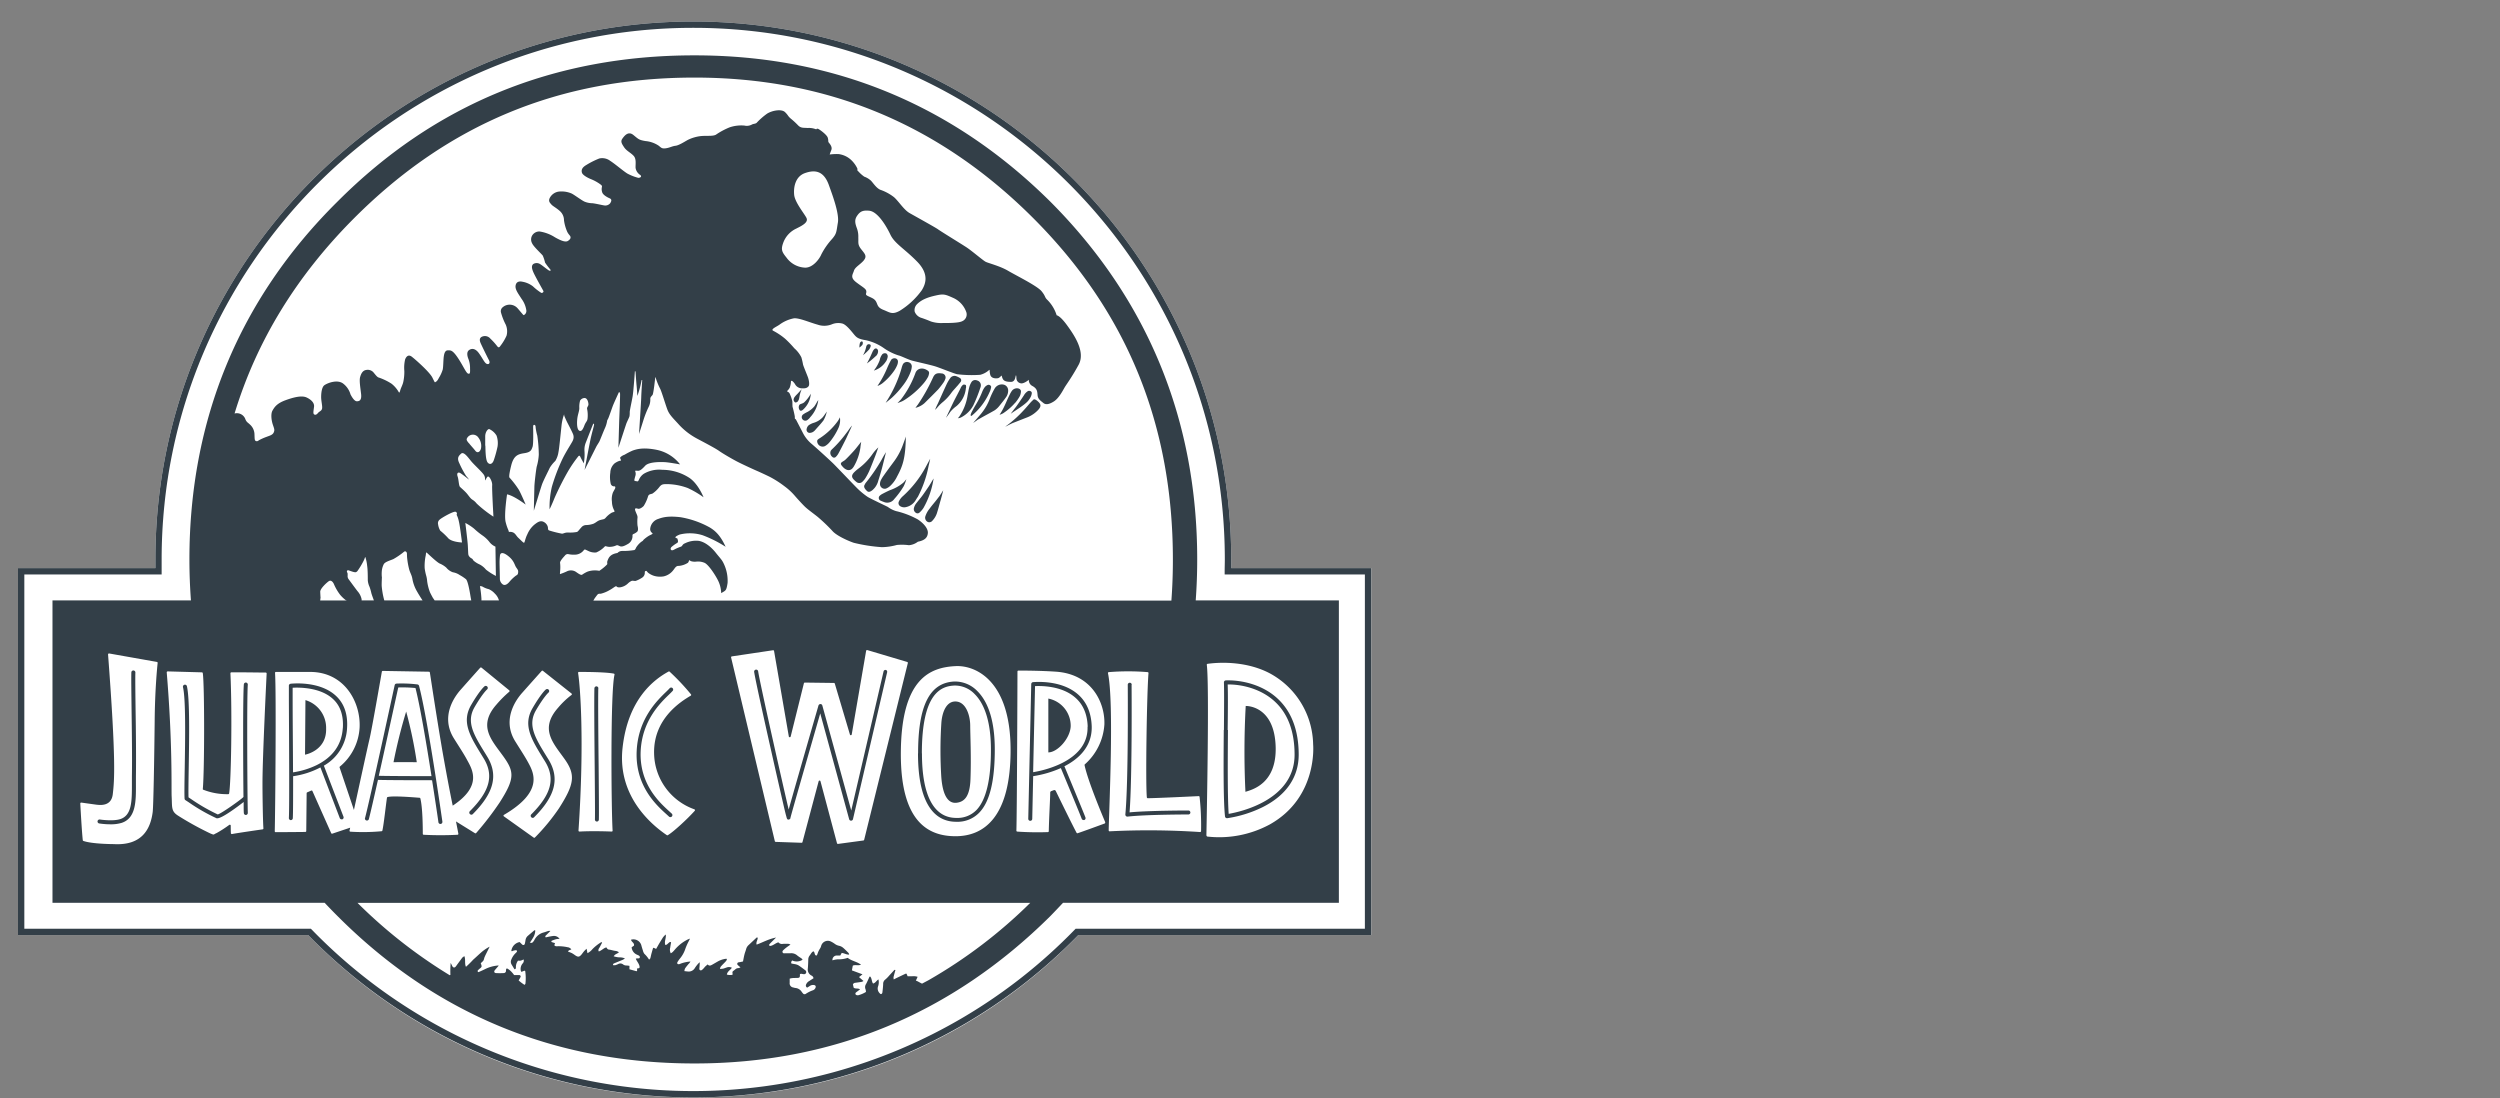 <svg xmlns="http://www.w3.org/2000/svg" xmlns:xlink="http://www.w3.org/1999/xlink" viewBox="0 0 150 65.91"><rect x="0" y="0" width="150" height="65.91" fill="#808080" stroke="none"/><defs><style>.cls-1{fill:#fff;}.cls-2{fill:#333f48;}</style><symbol id="Pkg2019_01b" data-name="Pkg2019 01b" viewBox="0 0 427.33 339.76"><path class="cls-1" d="M213.24,339.76A168.55,168.55,0,0,1,91.65,288.5H0V172.63H43.39c0-.92,0-1.83,0-2.75C43.36,76.21,119.57,0,213.24,0S383.12,76.21,383.12,169.88c0,.92,0,1.83,0,2.75h44.24V288.5h-92.5A168.55,168.55,0,0,1,213.24,339.76Z"/><path class="cls-2" d="M283.35,151.36a4.69,4.69,0,0,1-3,2,2.31,2.31,0,0,1-1.61-.22,1.15,1.15,0,0,1-.6-1.5,4.88,4.88,0,0,1,.63-1.05,6.38,6.38,0,0,1,.77-.79,34.37,34.37,0,0,0,7-8.9c.24-.43,1.24-2.33,1.52-2.81-.36,1.79-.49,2.17-.5,2.24a35.71,35.71,0,0,1-3.38,9.75C283.87,150.5,283.62,150.94,283.35,151.36ZM268.79,142c.7-1.66,1.36-3.34,2-5,.24-.61.67-1.89.9-2.5a11.93,11.93,0,0,0-1.78,2,19.79,19.79,0,0,1-4.42,4.62,12.58,12.58,0,0,0-1.3,1.1c-1.17,1.14-1,1.83.19,2.87a3.92,3.92,0,0,0,.33.27,1.41,1.41,0,0,0,2.05-.13,5.24,5.24,0,0,0,.89-1.1A19.87,19.87,0,0,0,268.79,142Zm5.33-6a26.07,26.07,0,0,0-1.43,2.44,55.42,55.42,0,0,1-5,7.28c-.14.18-.22.4-.34.59-.39.66.08,1.34.81,2,.47.4,1,.2,1.64-.3a6.85,6.85,0,0,0,.82-.85,6,6,0,0,0,1.06-2.19c.39-1.21.75-2.43,1.09-3.65S273.8,137.2,274.12,136Zm6.43,8.51a10.85,10.85,0,0,1-1,1.15,13.32,13.32,0,0,1-4.16,2.33c-.71.3-1.69.8-2.38,1.16a3.43,3.43,0,0,0-1,.74.93.93,0,0,0,.26,1.36,10.48,10.48,0,0,0,1.14.47,2.71,2.71,0,0,0,3.3-.92,25.16,25.16,0,0,0,3-4.08A13.68,13.68,0,0,0,280.55,144.48Zm-16.67-3.88a16.55,16.55,0,0,0,2.16-6.22c0-.21.11-.89.23-1.67-.81,1-1.6,2.06-2.24,2.77s-2,2.17-2.77,2.89-2.06.83-1,2a4,4,0,0,0,.6.63C262,142,263.13,141.87,263.88,140.6ZM259.55,125a8.49,8.49,0,0,1-.66,1.18,21.31,21.31,0,0,1-5.66,5.39,3,3,0,0,0-.74.55.85.85,0,0,0-.1.64,1.73,1.73,0,0,0,2.45,1.32,5.38,5.38,0,0,0,1.33-1.09,20.32,20.32,0,0,0,2.93-4.66A6,6,0,0,0,259.55,125Zm28.21,21.59c-.76,1.11-1.29,1.93-2.07,3-.57.79-1.35,1.68-1.94,2.46a3.79,3.79,0,0,0-.86,1.79,1.4,1.4,0,0,0,.66,1.32.89.89,0,0,0,1.16-.11,7,7,0,0,0,1.25-1.47,27.14,27.14,0,0,0,3.18-9.27C288.91,144.65,288,146.24,287.76,146.57Zm2.76,3.89c-1.08,1.45-1.59,1.92-2.66,3.37a7.45,7.45,0,0,0-1.37,2.56,1.5,1.5,0,0,0,.77,1.61,1.22,1.22,0,0,0,1.49-.37,6.35,6.35,0,0,0,1.42-2.34c.48-1.49.73-2.6,1.18-4.11.16-.57.7-2.56.83-3.14-.05,0-1.21,1.93-1.26,1.9Zm-27.11-22.91A10.5,10.5,0,0,0,262.3,129c-.22.34-1.51,2-1.51,2a36.62,36.62,0,0,1-3.71,4.07,2.71,2.71,0,0,0-.36.4,1.56,1.56,0,0,0,.41,2,.76.76,0,0,0,1.1.05,4.33,4.33,0,0,0,.83-1.07c.81-1.47,1.7-3.23,2.45-4.73C261.82,131,263.14,128.2,263.41,127.55Zm-8-4.38c-.34.51-1.08,1.57-1.29,1.79a6.46,6.46,0,0,1-3.06,1.82,5.85,5.85,0,0,0-1.36.7,2,2,0,0,0-.65,1.17,1,1,0,0,0,.82,1.24,2.31,2.31,0,0,0,1.06-.23,2.76,2.76,0,0,0,.85-.71c.87-1,1.76-1.92,2.58-3A9.92,9.92,0,0,0,255.42,123.17Zm-5.26,1.8a9.83,9.83,0,0,0,2.57-5.39c-.14,0-.79,1.32-1.19,1.87a7.49,7.49,0,0,1-2.58,2,7.72,7.72,0,0,0-1.06.65,1.07,1.07,0,0,0-.12,1.54,1.11,1.11,0,0,0,1.51.19A4.13,4.13,0,0,0,250.16,125Zm.2-7.43a11.11,11.11,0,0,1-2.08,2.71c-.54.46-1.22.45-1.49.77a1.46,1.46,0,0,0,0,1.57.48.48,0,0,0,.67.26,1.32,1.32,0,0,0,.53-.36A7.44,7.44,0,0,0,250.36,117.54Zm-4.24.07a7.6,7.6,0,0,0-.9,1,1.76,1.76,0,0,0-.29.8c0,.28.31.87.61.88a1.08,1.08,0,0,0,.68-.29c.77-.94.31-1.69,1.27-3.86C247.17,116.42,246.37,117.37,246.12,117.61Zm30.18,21.77c-.93,1.26-2,2.69-2.91,4a10.29,10.29,0,0,0-.87,1.41,2.77,2.77,0,0,0-.3,1.09,1.49,1.49,0,0,0,1.92,1.59,4.33,4.33,0,0,0,1.27-.8,9.86,9.86,0,0,0,2.2-3c1.82-3.37,2.67-5.84,2.77-12.64-.29,1-.94,2.63-1,2.84A21,21,0,0,1,276.3,139.38Zm36.37-23.16a1.83,1.83,0,0,0-1.5-1.59,2.62,2.62,0,0,0-2.75,1.28,23,23,0,0,0-1.45,3,16.85,16.85,0,0,1-2.88,5c-.16.19-1.74,2.05-2.42,2.79.05.08,1.69-1.22,1.74-1.14,1.7-1,3.3-1.8,5-2.79a6.32,6.32,0,0,0,1.51-1.41c.79-1,1.51-1.86,2.22-2.91A3.62,3.62,0,0,0,312.67,116.22Zm-34.92,4.27c.26-.1,1.35-.51,1.51-.6a7.14,7.14,0,0,0,.71-.4,26.87,26.87,0,0,0,6.13-5.37,13.05,13.05,0,0,0,1.29-1.91,3.92,3.92,0,0,0,.33-1.17.86.86,0,0,0-.48-.85c-1.28-.92-3-.87-3.72.53-.07.12-.23.61-.29.74a30.67,30.67,0,0,1-4.4,7.88C278.78,119.41,278.15,120.06,277.75,120.49ZM283.4,122a6.55,6.55,0,0,0,2.86-1.48c1.68-1.67,2.65-2.61,4.3-4.31a26.46,26.46,0,0,0,1.72-2.23,4.22,4.22,0,0,0,.51-1,1.27,1.27,0,0,0-1.1-1.84c-1.33-.18-2.14-.06-2.73,1.28l-.12.25a57,57,0,0,1-4.72,8.38C284.07,121.08,283.74,121.55,283.4,122Zm20.52-6.36a2.39,2.39,0,0,0,.14-.84,1.57,1.57,0,0,0-1.2-1.45,1.41,1.41,0,0,0-1.72.45,6.32,6.32,0,0,0-.71,1.57c-.26.93-.37,1.77-.56,2.71a16.34,16.34,0,0,1-2.61,6.66,3.87,3.87,0,0,1-.48.54,2.61,2.61,0,0,0,1-.24,9.13,9.13,0,0,0,3.88-3.78A48.89,48.89,0,0,0,303.92,115.59ZM274,120.42c.31-.23,1.75-1.41,2-1.65a26.83,26.83,0,0,0,3.32-3.66,16.24,16.24,0,0,0,2.62-4.63,5.81,5.81,0,0,0,.31-1.49,1.37,1.37,0,0,0-1.05-1.4,1.49,1.49,0,0,0-1.73.61,6.15,6.15,0,0,0-.45,1.29,39.48,39.48,0,0,1-3.79,8.9C275.09,118.61,274.72,119.26,274,120.42Zm22.57-5.27c.26-.31.85-1,1.08-1.31a.84.84,0,0,0-.25-1.29,5.64,5.64,0,0,0-.92-.46,1.64,1.64,0,0,0-2.15.62,12.23,12.23,0,0,0-1,1.67c-1,2.14-2.45,5.39-2.85,6.28a18.76,18.76,0,0,0-.89,2,13.81,13.81,0,0,0,1.17-1.28,14.63,14.63,0,0,1,1.44-1.33,15.31,15.31,0,0,0,2.52-2.75C295.38,116.41,295.84,116,296.55,115.15ZM322,119.91a3.19,3.19,0,0,0-.6-.44c-.26-.14-.57-.25-.8,0s-.59.56-.8.8c-.73.81-1.5,1.75-2.25,2.54a36.51,36.51,0,0,1-5.77,5.12c.2,0,1.6-.84,2.58-1.22s2.93-1.16,4.37-1.71a9.45,9.45,0,0,0,3.48-2.4C323.17,121.51,323.09,120.84,322,119.91Zm-7.13.55a13.22,13.22,0,0,0,1.51-2.18,4.17,4.17,0,0,0,.35-1.45c0-.65-.6-1-1.26-1a2,2,0,0,0-1.62.82,7.92,7.92,0,0,0-.67,1.16c-1,2-1,2.27-2,4.3a19.73,19.73,0,0,1-1.22,2.08,4.24,4.24,0,0,0,1.33-.6A18.7,18.7,0,0,0,314.84,120.46Zm-7.94-3.63a9.14,9.14,0,0,0,.38-1.36c.06-.49-.64-.91-1.09-.69a2.51,2.51,0,0,0-.9.66,6.4,6.4,0,0,0-.8,1.42,25.55,25.55,0,0,1-2,4.06c-.42.7-.79,1.33-1.16,2.06a5.27,5.27,0,0,0-.53,1.23c0,.47.26.34.36.27A20.09,20.09,0,0,0,306.9,116.83Zm-35.49-1.75a5.77,5.77,0,0,0,1.57-.86,18.82,18.82,0,0,0,3.71-4,9.61,9.61,0,0,0,.93-1.73,2.91,2.91,0,0,0,.23-1.17,1,1,0,0,0-.7-.91,1.34,1.34,0,0,0-1.42.4,25.61,25.61,0,0,0-1.29,2.63A31.11,31.11,0,0,1,271.41,115.08Zm27.92.71a2.27,2.27,0,0,0,0-.86c-.06-.26-.65-.33-.9-.22a2.49,2.49,0,0,0-.8,1.08c-.55,1.14-1.38,2.66-1.95,3.79-.7,1.38-2,4.2-2.67,5.57a19,19,0,0,0,1.31-1.8,10.38,10.38,0,0,1,2-1.89A8.36,8.36,0,0,0,299.33,115.79Zm14.17,8.06c1.71-1.2,4.31-2.75,5.41-4a7.17,7.17,0,0,0,.89-1.35,3.4,3.4,0,0,0,.32-1.17c0-.55-.7-.84-1.2-.63a3.74,3.74,0,0,0-1.32,1.4c-.4.6-2,3-2.62,3.78S313.91,123.29,313.5,123.85Zm-39.4-16.53a4.57,4.57,0,0,0,.5-1.35,1.15,1.15,0,0,0-.41-1.12,1.21,1.21,0,0,0-1.25.2,4.13,4.13,0,0,0-.85,1.9,11.94,11.94,0,0,1-1.86,3.29A6.93,6.93,0,0,0,274.1,107.32Zm-3.24-1.64a2.1,2.1,0,0,0,.71-1.69,1,1,0,0,0-.35-.63.65.65,0,0,0-.86.14,2.55,2.55,0,0,0-.46.63c-.49,1.09-1,2.34-1.86,3.86A26.14,26.14,0,0,0,270.86,105.68Zm-2.14-2.05c.34-.51.87-1.48.23-1.67s-1,.21-1.14.82a8.68,8.68,0,0,1-1,2.61A15.27,15.27,0,0,0,268.72,103.63Zm-2.22-1.36c.31-.34.33-1,.12-1.18s-.51,0-.74.34a4.18,4.18,0,0,0-.19,1.54A5.65,5.65,0,0,0,266.5,102.27Zm29.78,144.45c2.56-.26,4.27-2,4.47-7.39.27-7.08-.08-14.38-.08-17,0-3-1.27-7.6-4.71-7.6-2.64,0-4.07,2.95-4.39,6.58a135.21,135.21,0,0,0-.05,17C292,245.15,294.13,246.93,296.28,246.72ZM90.77,214.3l-.13,17.23s6.85-1.2,6.66-8.23A9.13,9.13,0,0,0,90.77,214.3Zm306.39,14.85c-.34-13.35-9.46-13-9.46-13a264.47,264.47,0,0,0-.09,27.11C389.73,242.58,397.45,240.72,397.16,229.15Zm-71.79-15.34v17c2.86,0,6.88-4.37,7.06-8.22A8.77,8.77,0,0,0,325.37,213.81Zm46.54-31h45.21v95.5H330c-1.32,1.42-2.66,2.82-4,4.2-31.05,30.78-68.74,46.53-112.36,46.53-44.32,0-82-15.75-112.72-46.53-1.39-1.38-2.74-2.78-4.08-4.2H10.89v-95.5H54.61c-.31-4.26-.48-8.57-.48-12.94,0-44.08,15.7-82.21,46.76-113,30.71-30.79,68.4-46.18,112.72-46.18,43.62,0,81.31,15.39,112.36,46.17,30.71,30.79,46.41,68.92,46.41,113Q372.38,176.44,371.91,182.82ZM44.1,202.56a.3.3,0,0,0-.24-.32l-15.07-2.67a.31.31,0,0,0-.35.32c2.57,33.78,2,39.77,1.49,44.12-.44,3.78-3.74,3.49-5.26,3.3L20,246.66a.29.29,0,0,0-.33.3c.09,1.7.5,9.08.79,11.57a.27.27,0,0,0,.18.24c2.84,1,9.6,1,9.6,1,9.2.53,11.63-5.11,12.29-10.08.24-1.83.49-16.07.63-28.63C43.23,211.32,43.94,204,44.1,202.56Zm33.11,37c.06-8,1.16-30.57,1.31-33.65a.29.29,0,0,0-.29-.31c-1.53,0-7.74-.11-10.87-.07a.29.29,0,0,0-.28.3c.6,13,.2,34.6-.41,37.94a.28.28,0,0,1-.26.23,20.36,20.36,0,0,1-7.89-1.4c-.08,0-.17-.12-.16-.21.55-5.77.55-33,0-36.58a.3.3,0,0,0-.29-.28l-10.8-.3a.3.3,0,0,0-.3.33c1.87,22.54,1.43,36.6,1.55,39.13.18,3.48-.19,4.68,2,6.08a97.84,97.84,0,0,0,10.2,5.63c1.4.57.83.38,2-.12a37.43,37.43,0,0,0,4-2.58.29.29,0,0,1,.46.23c0,.59,0,1.54.05,2.38a.3.3,0,0,0,.35.28c1.72-.33,8.29-1.28,9.67-1.48a.29.29,0,0,0,.25-.29C77.32,252.45,77.18,243.16,77.21,239.52ZM80.5,127.39c-.45-1.29-.76-3.43-.13-4.53s1.38-2.27,4.12-3.27,5.19-1.55,6.67-.85,2.46,1.73,2.33,2.89-.38,2.14,0,2.42.79.13,1.23-.41,1.1-.62,1.29-1.35-.28-2.39-.28-3.68.2-3.2,1.06-3.78c1-.68,3.9-1.81,5.74-.6a6.55,6.55,0,0,1,2.47,3.52c.39.75,1.21,2.18,2,2.18s1.59-.28,1.34-2.37-.6-4.21-.3-5.28.8-2.06,1.87-2.23a2.45,2.45,0,0,1,2.23.63c.41.44,1.13,1.49,1.65,1.71a18.14,18.14,0,0,1,4.18,2,9.24,9.24,0,0,1,2.07,2.31c.33.58.41.74.66-.19s.79-1.74,1-2.84a15.15,15.15,0,0,0,.3-3.3,11.42,11.42,0,0,1,.25-3.66c.33-.85,1-1.7,2.11-.85s5.62,4.82,6.5,6.6.74,1.52,1,1.38.58-.33,1.05-1.29a10.91,10.91,0,0,0,1.23-2.7c.17-.93.17-2.94.31-4s.44-2,1.26-2,1.41-.24,3.08,2.2,2.67,4.87,3.3,5.12.72-.16.66-1.54a7.9,7.9,0,0,0-.52-3.08c-.38-.91-.58-2.12.11-2.7s1.93-.88,3.22.91,1.84,3.28,2.64,3.41.85-.66.52-1.24-2.39-4.78-2.67-5.47-.35-1.35.23-1.79a2.22,2.22,0,0,1,2.88.47,19.66,19.66,0,0,1,2.12,2.34c.3.38.58.71,1.07-.06a15.29,15.29,0,0,0,1.93-3.21,5.26,5.26,0,0,0-.28-3.53,19.09,19.09,0,0,1-1.48-3.79,1.6,1.6,0,0,1,.58-1.68,3.34,3.34,0,0,1,4.67.36c1.74,2,1.85,2.31,2.07,2.09a1.45,1.45,0,0,0,.68-1.49,8.13,8.13,0,0,0-1.51-3.6c-1.1-1.73-2.09-3-1.87-4.21s1.16-1.4,2.17-1.18a7.5,7.5,0,0,1,3.3,1.46,17.85,17.85,0,0,0,2.64,2.06c.45.08.8-.33.66-.61s-2.39-4.23-3.05-5.66-.77-2.31-.14-2.84a2,2,0,0,1,2.12,0c.55.28,2.59,2,2.95,2.09s.52,0,.33-.35a22.12,22.12,0,0,1-1.68-2.2,12.91,12.91,0,0,0-.72-2.2c-.38-.53-2.94-2.84-3.38-3.91a2.48,2.48,0,0,1,0-2.39,2.63,2.63,0,0,1,2.36-1.32,12.45,12.45,0,0,1,4.87,1.84c2,1.13,3.36,1.62,4.1,1.13s.88-.86.8-1.27-.5-.6-1-1.54a13.57,13.57,0,0,1-1.05-3.68,3.9,3.9,0,0,0-1.29-2.92c-1.1-1-2.26-1.57-2.67-2.06s-1-.94-.61-1.93a3.78,3.78,0,0,1,3.33-2.2,8,8,0,0,1,3.69.66c.82.41,3.11,2.12,4,2.53a6.69,6.69,0,0,0,2.53.52c.93.09,3.13.61,3.71.69A2,2,0,0,0,187,57.4c.33-.55.68-1.21-.17-1.57s-2.17-1.12-2.36-1.95a2.91,2.91,0,0,1-.11-1.43c.05-.41.22-.52-.42-1A13.56,13.56,0,0,0,181,49.81c-.93-.36-2.66-1.24-2.91-2.06s0-1.63,1.35-2.42a25.83,25.83,0,0,1,4.12-2.07A4.16,4.16,0,0,1,187,44c1.43.88,4.76,3.74,5.64,4.13a15.47,15.47,0,0,0,3.24,1.24c.69,0,1.21-.42.61-.91a3.21,3.21,0,0,1-1.46-2.2c-.08-1.07.33-2.83-.63-3.85s-2.23-1.54-3-2.7-1.18-1.84-.52-2.75,1.84-2.42,3.44-1.13,1.7,1.57,3.85,1.93a8.88,8.88,0,0,1,4.15,1.46c.8.63,1,1,2.26.82s2-.68,3.08-.8,3.08-1.43,3.85-1.84a12.46,12.46,0,0,1,4.37-1.24c1.82-.13,3.55.11,4.51-.41a22.5,22.5,0,0,1,4.37-2.34,11.47,11.47,0,0,1,4.6-.55,3.37,3.37,0,0,0,2.36-.3c.53-.3,1-.19,1.49-.52a22.39,22.39,0,0,1,3.36-2.95c1.62-1,4.56-1.54,5.66-.46s.77,1.15,1.87,2.09a23.82,23.82,0,0,1,2.23,2.06c.91.94,1.68.74,3.08.85a5.87,5.87,0,0,1,2.67.44s.14-.41.71-.11,2.64,1.82,2.92,2.73.05,1.18.3,1.51,1.24,1.35.83,2.39-.52,1.41-.52,1.41a17.59,17.59,0,0,1,2.75-.14,7.12,7.12,0,0,1,4,1.84,9,9,0,0,1,2,2.75c.08.52-.2.47.33.91A10.71,10.71,0,0,0,267.24,49a6.22,6.22,0,0,1,2.12,1.27c.71.74,1.65,2.28,2.92,2.86a14.93,14.93,0,0,1,4.37,2.36c1.48,1.32,3.13,4,4.89,5s8.17,4.55,8.92,5.09c.92.68,7.4,4.64,9.09,5.75s5.15,4.09,6,4.54,4.5,1.32,7.1,2.85,9.24,4.79,10.6,6.48.87,1.85,1.86,2.76A11.84,11.84,0,0,1,328,92.78s1,0,3.3,3.17,5.86,8.38,3.63,12.46-3.88,6.23-4.41,7.14-1.82,3.43-3.39,4.42-2.6,1.11-3.34.49-1.73-1.19-1.82-2.47-.2-2.07-1.56-2.85a2.07,2.07,0,0,1-1.2-2s-1.73,1.48-2.72,1.07a1.63,1.63,0,0,1-1.2-1.48c0-.5-.08-1.28-.21-.87s-.2,1.92-1.48,1.94c-1.06,0-2.13-.11-2.56-.85s-.3-1.2-.47-1.1-.63.68-1.06.78-2.17.26-2.5-1.13,0-1.73-.44-1.36a6.55,6.55,0,0,1-2.72,1.43,37.53,37.53,0,0,1-7.32-.19c-1.2-.3-5.49-2.05-6.93-2.49s-5.63-1.38-7.08-1.75-3.69-1.55-4.49-1.7a17.29,17.29,0,0,1-4.47-2.2,15.49,15.49,0,0,0-5.82-2.59c-2.16-.36-2.8-.76-3.52-1.58s-2.49-3.25-3.84-3.67a5.25,5.25,0,0,0-3.36.22,6.39,6.39,0,0,1-4.51.11c-2.55-.7-5.78-2.15-7.47-2a11.24,11.24,0,0,0-4.56,2c-.89.65-2.93,1.46-2,1.93a20.59,20.59,0,0,1,3.78,2.53,32.86,32.86,0,0,1,2.89,3,9.44,9.44,0,0,1,2.23,2.87,20.62,20.62,0,0,1,.53,2.28c.16.6,1.23,3.15,1.54,4s.6,2.37.19,2.86-.91.71-2.17.64a2.49,2.49,0,0,1-2.12-1.37c-.4-.58-.88-1.06-1.06-1s-.2.06-.21.39a6.26,6.26,0,0,1-.4,1.83,4.33,4.33,0,0,1-.81,1c0,.08,0,.12.23.25a1.24,1.24,0,0,1,.66.73,11.87,11.87,0,0,1,.77,2.29c.05.48,0,1.6.1,1.86s.68,2.64.68,3,0,.57.05.63.17,0,.39.4,2.2,4.24,2.22,4.28a11.12,11.12,0,0,0,2.41,3.05c1.49,1.24,6.05,5.4,7.1,6.44s7,7.28,7.55,7.8a23.6,23.6,0,0,0,3.29,2.71c1.25.75,5.92,2.91,6.4,3.19a8.47,8.47,0,0,0,2.56,1.29,26.71,26.71,0,0,1,6.87,2.63c2,1.32,3.3,3,3.17,4.35s-.91,2.25-3.15,2.69a5.32,5.32,0,0,1-2.83,1.1,16.51,16.51,0,0,0-3.82-.07,18.88,18.88,0,0,1-4.71.69,51.26,51.26,0,0,1-8.88-1.38c-2.05-.7-5.31-2.24-6.58-3.56a53.55,53.55,0,0,0-4.86-4.66c-1.74-1.38-3.15-2.35-4.08-3.27s-2.38-2.52-3.08-3.33a19.22,19.22,0,0,0-3.33-3.07,32.16,32.16,0,0,0-4.58-2.93c-1-.49-2.84-1.36-4.11-1.91s-4.85-2.2-6.37-3-4.33-2.42-5.61-3.33-5.94-3.32-7.08-3.94a21.36,21.36,0,0,1-5.42-4.19c-1.84-2.06-3.11-3.14-3.77-4.9s-1.62-5.07-2.22-6.46a20.74,20.74,0,0,1-1.5-3.69s-.09-.12-.11.06-.53,5.09-.86,5.5-.69.67-.7,1.21a5.09,5.09,0,0,1-.42,2.35,32,32,0,0,0-1.82,4.62c-.6,1.94-1.32,4.14-1.32,4.14s.66-10.05.7-11.58.32-5.44.32-5.44l-.21,0a29.55,29.55,0,0,1-1.33,5s-.16-2.55-.25-3.32-.34-4.44-.34-4.44l-.2,0s-.42,6.34-.74,8.1-.88,4.24-.88,4.76a7.1,7.1,0,0,1-.07,1.3c-.07.35-.8,1.78-1,2.33s-2.51,7.65-2.51,7.65l.26-8.72s.33-7.82.26-8.36-.32-.61-.44-.32-1.58,3.44-1.9,4.32-1.2,3.43-1.4,3.84-.33.53-.35.82a8.73,8.73,0,0,1-.67,2.19c-.36.77-1.51,3.7-1.72,4.14s-.72,1.18-1,1.69l-3.72,7.4s1.56-8.24,1.91-9.85,1-3.9,1.07-4.3-.11-.73-.34-.21-2.11,5.39-2.34,5.94a6,6,0,0,0-.33,2.44,15.65,15.65,0,0,1-.22,3.89s-.87-1.55-1.1-2.08-.51-.31-.74,0a41.64,41.64,0,0,0-3.08,4.5,92.59,92.59,0,0,0-4.3,8.48c-.86,2.19-1.59,3.61-1.59,3.61a28.68,28.68,0,0,1,.73-7.1A59,59,0,0,1,172,138c1.28-2.59,3.06-5.16,3.26-5.8a2.44,2.44,0,0,0,0-1.93c-.34-.86-1.88-3.79-1.88-3.79s-.87-1.83-.89-2.06,0-.45-.09-.22a15.6,15.6,0,0,0-.8,3.81c-.23,2.09-.73,7.19-.92,7.92a7.58,7.58,0,0,1-1,2.84,10.4,10.4,0,0,0-1.76,2.18c-.37.84-2.06,4.1-2.47,5.31s-1.34,4.25-1.4,4.47-1.16,3.77-1.16,3.77.15-6.44.18-7.62.51-5.24.73-6.29a16.61,16.61,0,0,0,.66-3.79,44.24,44.24,0,0,0-.47-6,17.86,17.86,0,0,1-.52-2.55c0-.49-.11-.83-.39-.86s-.38.09-.4.54.15,5.43-.19,6.38-.51,1.69-2.54,2-3.41.71-4.21,3.93-.61,3.66-.55,3.77a28.44,28.44,0,0,1,3,3.92c.88,1.64,2.13,4.63,2.13,4.63s-3.64-2.8-5.88-3.24c0,0-1,6.56-.44,8.77s1,2.58,1,3.11a2.32,2.32,0,0,1,1.58.28c.64.45.86,1.07,1.46,1.61s1.49,1.52,1.74,1.52.37-1.32,1.07-2.68a8.1,8.1,0,0,1,2.17-3c.94-.74,1.66-1.26,2.57-1.07a2.51,2.51,0,0,1,1.74,1.81c.06.58,0,.93.45,1.07a35,35,0,0,0,4,1c.5,0,.87-.37,1.88-.37a11.49,11.49,0,0,0,2.89-.18c.39-.21.76-.83,1.26-1.32a2,2,0,0,1,1.54-.85,7.48,7.48,0,0,0,2.34-.41c.94-.41,1.25-.93,2.24-1.2s1.12-.16,1.59-.62a7.65,7.65,0,0,1,2-1.69c.79-.31,1-.16.77-.68a6,6,0,0,1-.73-2.78,6.08,6.08,0,0,1,.29-2.85c.35-.72.62-1.1.72-1.36s.09-.64-.22-.64a1.11,1.11,0,0,1-1.18-.83,9.81,9.81,0,0,1-.12-3.51,4,4,0,0,1,1.36-2.92,6,6,0,0,1,1.36-.73c.41-.14.7-.08.66-.27s-.39-.61-.23-.9a3.38,3.38,0,0,1,1.33-.81,21.71,21.71,0,0,1,2.66-1.36c.84-.25,2.95-1.15,7.67-.16a12.55,12.55,0,0,1,7.22,4.56s-3.65-.66-4.85-.71-5-.16-6.19,1.16-1.67,1.48-2,1.55-1-.07-1.07,0-.12.1,0,.35a2.18,2.18,0,0,1,0,1.24,13.34,13.34,0,0,0-.37,1.5,1.6,1.6,0,0,0,.78.23c.25,0,.37.25.68-.43a4.36,4.36,0,0,1,1.59-1.94,9.57,9.57,0,0,1,5.82-1.24,15.77,15.77,0,0,1,8.56,2.56c2.81,1.89,4.46,6.12,4.46,6.12a29.35,29.35,0,0,0-5-2.93,19.69,19.69,0,0,0-6.3-1.23c-1.5,0-1.86,0-2.58.82a9.68,9.68,0,0,1-2.22,2.15c-.6.27-1.12.12-1.41.84a12.26,12.26,0,0,1-1.4,3.1c-.56.56-1.3,1-1.8.86s-1.25-.39-.78.81.66,1.38.64,2a12.51,12.51,0,0,0,0,2.52c.14.62.33,1.61-.19,2a4,4,0,0,1-.86.55c-.27.13-.56.19-.54.56a2.88,2.88,0,0,1-1.26,2.58c-1.24.74-2.08,1.09-2.72.81s-.81-.4-1.18-.23a5.11,5.11,0,0,1-2.43.43c-.89-.14-.95-.33-1.18-.08a8,8,0,0,1-2.68,1.86,4.5,4.5,0,0,1-2.56-.5c-1-.43-1-.58-1.34-.25a3.59,3.59,0,0,1-2.5,1.43,8.28,8.28,0,0,1-2.51-.17,1.12,1.12,0,0,0-.95.44c-.31.37-1.73,1.81-1.55,2.41a11.67,11.67,0,0,1,0,2.58c0,.51-.12.86,0,.88a17.29,17.29,0,0,0,2.12-.84,2.89,2.89,0,0,1,2.83.12c1.09.77,1.63,1.1,2,.93a9.49,9.49,0,0,1,1.78-1,7.21,7.21,0,0,1,3.65-.23,14.39,14.39,0,0,0,2.45-2c.21-.45-.14-.51.19-1.32s.78-1.94,3.09-2.31a2,2,0,0,1,1.53-.64,21.63,21.63,0,0,0,3.82-.29c.31-.16.45-.59.58-.84a6.89,6.89,0,0,1,1.65-1.8c.59-.35.49-.37.63-.57a10.47,10.47,0,0,1,1.84-1.37c.43-.2,1.09-.49,1.05-.66s-.8-.43-.76-1.46a3.63,3.63,0,0,1,2.58-3.14c1.85-.7,3.75-.9,7-.53a28.92,28.92,0,0,1,9.24,3.24c1.45.9,3.22,2.18,5,6.1a38.12,38.12,0,0,0-7.27-3.65A13.5,13.5,0,0,0,209,162c-1,.39-1.54.78-1.36,1s.56.12.62.39.37.95-.08,1.26a11,11,0,0,0-1.86,1.34c-.27.37-.33.7,0,.93s.87-.15,1.47-.45a15.52,15.52,0,0,1,1.54-.62.89.89,0,0,0,.46-.4,1.54,1.54,0,0,1,.82-.66,7.77,7.77,0,0,1,4.36-.78c2,.33,4,2,5.38,3.75s1.92,2.15,2.52,3.45a12.51,12.51,0,0,1,1.21,6.09c-.31,2-.49,2.31-1.25,2.76l-.77.45a9.62,9.62,0,0,0-1-4c-1-2-3.18-5.22-4.37-5.61a5.26,5.26,0,0,0-2.39-.35,4.1,4.1,0,0,1-1.84-.15c-.31-.18-.47-.41-.58-.14a1.44,1.44,0,0,1-.31.66,6.29,6.29,0,0,1-2.93,1c-.9-.08-1.28.87-1.79,1.45a5.27,5.27,0,0,1-2.93,1.85,6.72,6.72,0,0,1-3.18-.2,6,6,0,0,1-1.71-.91c-.39-.35-.54-.66-.66-.62s-.41,0-.44.43a1.82,1.82,0,0,1-.88,1.74,9.72,9.72,0,0,1-2,1c-.42.06-.91-.15-1.3,0a4.1,4.1,0,0,0-1.16.82,4.52,4.52,0,0,1-2.45,1.2c-1.16.12-1-.41-1.34-.33s-1.08.74-2.07,1.26a10.13,10.13,0,0,1-2.68,1.09c-.49,0-.78,0-1,.23s-.93,1.21-.93,1.21l-.44.74H364.23q.47-6.37.47-12.94c0-42.33-14.3-78-44-107.75S255.48,17.7,213.61,17.71c-42.58,0-77.82,14.69-107.49,44.42Q78.8,89.52,68.39,123.79a2.86,2.86,0,0,1,3.45,1.9c.38.88.82,1,1.39,1.57a4.27,4.27,0,0,1,1.44,2.93c.07,1.45,0,2.08.41,2.27s.6.06,1.07-.26a18.07,18.07,0,0,1,2.43-1.07c.88-.34,1.82-.56,2.17-1.35S80.94,128.68,80.5,127.39Zm198.29,104c0,21.6,8.86,25.89,17.29,25.89,8.83,0,17.45-5.87,17.37-27.5s-11-26.47-17.25-26.22C288,203.93,278.79,207.45,278.79,231.43ZM281,202.61a.3.3,0,0,0-.2-.36l-12.59-3.75a.3.3,0,0,0-.38.23l-4.55,26.42a.29.29,0,0,1-.57,0l-4.77-16.06a.29.29,0,0,0-.28-.21l-9.18-.12a.3.3,0,0,0-.3.22L244,225.8a.3.3,0,0,1-.58,0l-4.66-27a.29.29,0,0,0-.33-.25l-13,1.94a.29.29,0,0,0-.24.36l13.81,58a.29.29,0,0,0,.28.22l8.16.28a.27.27,0,0,0,.29-.22l5.11-19.22a.3.3,0,0,1,.57,0l5.22,19.58a.31.31,0,0,0,.33.22l8-1.08a.31.31,0,0,0,.25-.22ZM200.87,231c-.16-10.69,8.16-16.1,11.56-18.09a.29.29,0,0,0,.1-.42,71.53,71.53,0,0,0-6.78-7.2.29.29,0,0,0-.33,0c-4.45,2.43-12.85,8.57-14.52,24.23s9.87,24.62,14,27.43a.27.27,0,0,0,.3,0c1.74-1,6.13-5.05,8.51-7.7a.29.29,0,0,0-.12-.47A19.07,19.07,0,0,1,200.87,231Zm-12.5-24.72a.28.28,0,0,0-.22-.35c-2.7-.53-9.43-.53-11-.53a.29.29,0,0,0-.28.34c.63,3.82,2.06,21.16.13,49.74a.3.3,0,0,0,.31.33c3.61-.21,8.41-.08,10.16,0a.28.28,0,0,0,.3-.31C187.35,248.81,187.05,211.64,188.37,206.29Zm-34.92,44.25a.29.29,0,0,0,0,.49l9.39,6.69a.3.3,0,0,0,.38,0,64.58,64.58,0,0,0,7.62-9.25c4.88-7.64,5.3-10.59,1.75-15.58s-8-9.46-2-16.21a26.31,26.31,0,0,1,4.2-4,.28.28,0,0,0,0-.46l-9-7.14a.29.29,0,0,0-.4,0c-.8.89-4,4.48-6.24,7-1.46,1.65-6.59,8.11-2.11,15.28,1.68,2.7,3.12,4.87,4.15,6.8C163,237.48,165.83,243.3,153.45,250.54ZM157.23,175c.32-.21.64-.25.71-1s-.14-.89-.64-1.64-.61-2-2.32-3.42-2.63-1.31-2.77-.35a18.85,18.85,0,0,0-.14,2.24c0,.86.1,4.52.1,5.13a2.18,2.18,0,0,0,1,1.85c.68.36,1.43-.14,2.07-.93A12.36,12.36,0,0,1,157.23,175Zm22.91-54.1c0-.49-.26-1.91-1.15-2a1.7,1.7,0,0,0-1.48.81,7,7,0,0,0-.25,2.36c0,1-.5,2-.65,3.44s-.1,3.24.6,3.68,1.19-.4,1.64-1.59.89-1.29,1-2.14a9.56,9.56,0,0,0-.1-2.94C179.54,121.73,180.14,121.58,180.14,120.88Zm65.8-55.58A7.91,7.91,0,0,0,241.61,70c-.74,2.08-.33,2.82,1.08,4.57a7.63,7.63,0,0,0,5.83,3.16c2.57.08,4.65-2.91,5.15-4.16a22.3,22.3,0,0,1,3.41-4.9c1.5-1.75,1.33-2.25,1.83-5.16s-1.83-9-2.83-11.81c-1.66-4.66-4.49-4.91-7.56-3.83s-3.66,4.5-3.41,6.91,3.41,6.15,3.91,7.32S248.18,64.22,245.94,65.3Zm21.2,10.06c-1.08,1.33-2.82,2.17-3.16,3.33s-1.33,2.08.75,3.66,3.08,2,3.16,2.83-.58,1,.67,1.58,2,.83,2.49,1.83.42,1.74,2.33,2.49,2.66,1.58,5.07.25a24.28,24.28,0,0,0,7-6.55c1.08-1.83,2.45-4.93-1.54-9s-7.07-5.66-8.41-8.48-4.05-7.34-6.73-7.57c-1.92-.17-2.83.16-3.83,1.66-.83,1.25-.58,2.33-.08,3.74a7.62,7.62,0,0,1,.5,3.08c.08,1.58-.25,2.16.83,3.58S268.23,74,267.14,75.36Zm16.66,14a2.59,2.59,0,0,0-.63,2.26,3.29,3.29,0,0,0,2.29,2c1.4.49,2.15.8,2.84,1.09a10.33,10.33,0,0,0,3.66.49c2.07,0,5.08,0,6.22-.58a2.32,2.32,0,0,0,1.21-3.06,7.67,7.67,0,0,0-4.07-4.3c-2.47-1.09-2.95-1.32-5.39-.78S285.37,87.74,283.8,89.37ZM146.35,182.32c0,.21,0,.37,0,.5h5.53a4.72,4.72,0,0,0-1.3-2.16,5.51,5.51,0,0,0-1.92-1.4,6.8,6.8,0,0,1-1.78-.69,1.64,1.64,0,0,0-1-.26A35.61,35.61,0,0,1,146.35,182.32Zm-7.85-26.56a.62.62,0,0,0-.28-.93c-.68-.28-4.63,2-5.09,2.5a1.43,1.43,0,0,0-.47,1.45,5.21,5.21,0,0,0,.68,2,21.73,21.73,0,0,1,2.42,2.28c1.07,1.35,4.45,1.46,4.45,1.46s-.64-5.34-1-6.7A7.78,7.78,0,0,0,138.5,155.76Zm3.92-11.09s-2.09-1.69-2.79-2.09-1.15.1-.8,1.1.35,2.88.75,3.28,1.14,1,1.89,1.79,1.29,1.79,2,2.24a5.18,5.18,0,0,1,1.39,1.25,37.29,37.29,0,0,0,5.28,4.13s-.5-8.71-.4-9.91-1-3.23-1.49-2.68-.8,1.56-.77.91a2.56,2.56,0,0,0-.28-1.41c-.59-1-3.18-3.29-4.18-4.53s-2.28-3-3.08-2.29-1.4,1.39-.55,3.08a29.82,29.82,0,0,0,2.14,4A7.07,7.07,0,0,1,142.42,144.67Zm0-11.5c.34.5,1.44,1.65,2,2.39s1.44.6,1.79-.74a4.28,4.28,0,0,0-.8-3.39,2.09,2.09,0,0,0-3.63.2C141.47,132.18,142,132.68,142.37,133.17Zm5.17.75c.05,1.1,0,4.53.75,5.38s1.59.29,1.94-.85a35.79,35.79,0,0,0,1.15-4.18,7.14,7.14,0,0,0-.3-3.48,5.14,5.14,0,0,0-2.34-2.09c-.5,0-1.25,1-1.25,2.33S147.54,133.92,147.54,133.92ZM129,167.68c-.18,0-.14.24-.24.93a15.6,15.6,0,0,0-.34,4,16.23,16.23,0,0,0,.49,2.41,8.05,8.05,0,0,1,.29,1.67,15.38,15.38,0,0,0,.91,3.59c.42.86.88,1.68.88,1.68l.59.86h11.56c-.09-.43-.21-1.07-.33-1.83-.24-1.45-.77-4.31-1.33-4.86a13,13,0,0,0-2-1.33,5.33,5.33,0,0,0-2.16-.87,4.71,4.71,0,0,1-2.08-1.48,7.56,7.56,0,0,0-2.09-1.29C132.05,170.61,129.13,167.72,129,167.68Zm14.25,1.86c.36.21.39.46.64.74a7.69,7.69,0,0,0,1.89,1.18,6.42,6.42,0,0,1,2,1.63,19.32,19.32,0,0,0,3.13,2l-.14-9.26a4.85,4.85,0,0,1-2-1.6,10.13,10.13,0,0,0-2.2-2,24.58,24.58,0,0,1-2.57-2.1,16.07,16.07,0,0,0-2.74-1.78s.71,5.7.79,7.09.1,2.52.17,2.92a1.51,1.51,0,0,0,.36.67A2.28,2.28,0,0,0,143.2,169.54Zm-28.33,5.77c0,.44-.1,2.06-.07,2.88a24.9,24.9,0,0,0,.82,4.63h12.09c-.32-.47-1-1.52-1.71-2.76a12,12,0,0,1-1.51-4.06c-.18-1.13-.73-1.95-1-2.95a23.91,23.91,0,0,1-.68-3.9c-.06-1.23,0-1.29-.14-1.49a.51.51,0,0,0-.77-.25,23,23,0,0,1-3.42,2.36c-1.19.5-2.68.88-3.06,1.68a6,6,0,0,0-.6,2.33C114.82,174.47,114.87,174.87,114.87,175.31Zm-10.8-.49a1.62,1.62,0,0,0,.28,1.29c.36.48,2,2.73,2.8,3.77a5.52,5.52,0,0,1,1.31,2.57c0,.12,0,.24,0,.37h3.88c-.33-.88-.69-1.87-.8-2.28a15.72,15.72,0,0,0-.57-2,5.89,5.89,0,0,1-.56-2.11c0-.91,0-3.26-.2-4.54a12.27,12.27,0,0,0-.58-2.78c-.11,0-.2.54-.55,1.22a23.94,23.94,0,0,1-2,3.29c-.37.3-.46.39-1.21.2s-1.58-.58-1.78-.54a.45.45,0,0,0-.2.67A1.14,1.14,0,0,1,104.07,174.82Zm-8.57,6.83c0,.28-.09.9-.12,1.17h8.43l-.34-.08a10.64,10.64,0,0,1-1.8-1.71,15.52,15.52,0,0,1-1.88-3.19c-.34-.87-1-1.55-1.67-1.11s-2.77,2.37-2.73,3.37S95.51,181.28,95.5,181.65Zm9.46,74.2a63.13,63.13,0,0,0,9.84-.15.27.27,0,0,0,.22-.21c.44-1.87,1.13-8.35,1.45-10.36a.27.27,0,0,1,.2-.22c1.72-.46,8.13.08,10.08.23a.28.28,0,0,1,.26.21c.73,2.92.77,9.23.77,11.18a.28.28,0,0,0,.27.29,101.32,101.32,0,0,0,10.71,0,.28.28,0,0,0,.25-.34c-.14-.76-.4-2.1-.75-3.87l6,3.72a.3.3,0,0,0,.37-.05,95.17,95.17,0,0,0,7.45-9.7c4.88-7.64,4.6-9.72,1-14.7s-8-9.46-2-16.22a35.85,35.85,0,0,1,4-4,.29.29,0,0,0,0-.45l-8.74-7.15a.3.3,0,0,0-.41,0c-.8.89-4,4.48-6.23,7-1.47,1.66-6.59,8.11-2.12,15.29,1.68,2.69,3.13,4.86,4.16,6.79,1.62,3,5,8.18-4.51,14.49-1-4.84-2.15-11-3.22-17.06-2-11.68-3.7-23.17-4-25a.28.28,0,0,0-.29-.24l-14.58-.25a.29.29,0,0,0-.29.24c-.38,2.17-3.12,18-3.89,21.23-.55,2.29-3.22,14.55-4.93,22.44l-4.52-13.4a.28.28,0,0,1,.07-.29,17.17,17.17,0,0,0,6.25-12.44c.34-7.94-4.79-17.46-15.63-17.46H81.46a.28.28,0,0,0-.29.31c.39,5.34.1,41.69-.09,50a.29.29,0,0,0,.28.29c1.75,0,8-.05,9.38-.07a.29.29,0,0,0,.29-.29l.12-11.94a.3.3,0,0,1,.17-.27l1.27-.56a.29.29,0,0,1,.39.15l5.92,13.29a.29.29,0,0,0,.36.16l5.64-1.89c-.08.37-.14.66-.19.85A.3.3,0,0,0,105,255.85Zm214.7,22.47H107.2a157.35,157.35,0,0,0,29.12,22.85.68.68,0,0,0,.23-.11,29,29,0,0,1,.09-3.77c.18.35.26.5.33.65s.15.33.25.48a.56.56,0,0,0,.93.11c.24-.27.44-.58.65-.87.49-.66,1-1.34,1.47-2a3.25,3.25,0,0,1,.69-.5c.45,1.12,0,2.27.5,3.36a30.43,30.43,0,0,0,2.28-2.25c.83-.72,1.62-1.49,2.44-2.21a13.31,13.31,0,0,1,2.76-1.9c-.3.61-.49,1-.69,1.4-.3.62-.62,1.22-.89,1.85-.17.37-.2.81-.4,1.15a4.83,4.83,0,0,1-.83.8l.11.32c.26.76.24.84-.28,1.3a6.14,6.14,0,0,0-.71.63c-.16.18-.18.42.17.6.74-.34,1.53-.68,2.3-1.07a11.21,11.21,0,0,1,3.54-1c.19,0,.46-.13.51.05l-1.13,1.31c-.41.48-.3.93.29,1a22.25,22.25,0,0,0,2.45,0,.73.73,0,0,0,.73-.69c0-.25-.08-.56.29-.8a5.26,5.26,0,0,1,1.27.92,9,9,0,0,1,1,1.2c.59,0,1.13,0,1.67,0a.44.44,0,0,1,.36.61c-.17.36-.39.7-.6,1.08a14.09,14.09,0,0,0,1.87,1.41c.12-.17.26-.27.27-.38a15.29,15.29,0,0,0-.06-3.94c0-.07-.13-.11-.22-.18l-1,.39a2,2,0,0,1-.19-.42,2.64,2.64,0,0,1,.55-2.19,1.27,1.27,0,0,0,.34-1.32,6.15,6.15,0,0,1-.88.38,4.25,4.25,0,0,1-.87,0,3.31,3.31,0,0,0-.68,2.11c0,.25,0,.57-.45.61l-.9-1.48a1.65,1.65,0,0,1-.09-1.58,5.65,5.65,0,0,1,1.26-1.94,3.63,3.63,0,0,0,.47-.49c.13-.16,0-.54-.23-.53a4.71,4.71,0,0,0-.91.17c-.2,0-.36.32-.59.06a3.25,3.25,0,0,1,2.63-2.8c.27.27.52.53.79.77a.48.48,0,0,0,.84-.24,9.63,9.63,0,0,0,.21-1.07,2.23,2.23,0,0,1,.64-1.33c.72-.63,1.45-1.25,2.18-1.86,0,0,.15,0,.27.07a4.55,4.55,0,0,1-.5,1.95,17.5,17.5,0,0,1-1.22,1.92c.36,0,.63.11.75,0a2.59,2.59,0,0,0,.68-.83,4.51,4.51,0,0,1,3-2.42c.49-.15,1-.33,1.43-.47a3.38,3.38,0,0,1,.65,0c-.58.57-1,1-1.47,1.46a.36.36,0,0,0,0,.58,22.33,22.33,0,0,1,2.25-.44,2.13,2.13,0,0,1,2.1.9,7.09,7.09,0,0,0-1.07.1,11.66,11.66,0,0,0-1.4.5c-.07,0-.08.21-.13.38l1.17.38-.23.65c.34.44.78.32,1.17.32a13,13,0,0,1,3,.31,1.66,1.66,0,0,1,1.22.71,4.9,4.9,0,0,0-.78.3c-.12.06-.18.23-.3.38a11.16,11.16,0,0,1,1.24.48,9.44,9.44,0,0,1,1,.66c1,.67,1.38.61,2.17-.38.22-.29.43-.59.67-.87s.49-.49.81-.8l.27,1.4a4.63,4.63,0,0,0,1.56-1.26,13.7,13.7,0,0,1,2.55-2.06c.13-.08.28-.27.52,0-.22.41-.46.83-.67,1.28s-.73.83-.38,1.5c.91-.29,1.51-1.08,2.39-1.28.24.34.36.64.82.69.76.09,1.48.39,2.26.44a2.67,2.67,0,0,1,.82.35,1.24,1.24,0,0,1-.06.21c-.35.19-.72.37-1.06.59a2.8,2.8,0,0,0-.48.52,7.54,7.54,0,0,0,1.71.35,4.41,4.41,0,0,1,1.85.32,4.64,4.64,0,0,1-.6.41l-2.66,1.09c-.26.1-.52.19-.51.64a3.3,3.3,0,0,0,.77,0,6,6,0,0,0,.88-.35,1.39,1.39,0,0,1,1.55.12,1.64,1.64,0,0,0,1,.33,9.79,9.79,0,0,1,1,.11v1.09l2.16.6c.07,0,.16,0,.25-.08,0-.26,0-.52,0-.74.27-.18.63.07.8-.39,0-1-.83-1.78-1.2-2.71.43-.28,1.13.11,1.26-.42s-.57-.71-1-.92a2.77,2.77,0,0,1-1.58-2.29l.73-.51c.23-.9-.84-1.16-.91-1.88a2.6,2.6,0,0,1,3.21,1.65c.15.57.32,1.14.51,1.7a3,3,0,0,0,.48,1.11,8.33,8.33,0,0,1,1.49,1.84c.19-.21.36-.32.4-.46.14-.48.22-1,.35-1.46s.32-1.14.49-1.7c0-.06.14-.09.21-.14l.77.37.9-1.58c.33-.55.66-1.1,1-1.63a4.54,4.54,0,0,1,1.15-1.34c.18,1.17-.57,2.2-.12,3.33.54-.08.79-.51,1.14-.76.17-.13.32-.35.66-.1-.09.54-.21,1.11-.28,1.69a2.37,2.37,0,0,0,.18,1.77,3.27,3.27,0,0,0,.6-.4c.29-.29.56-.61.82-.92a12.89,12.89,0,0,1,3.85-3,5.15,5.15,0,0,1,.8-.31c-.2.42-.32.64-.43.87a17.91,17.91,0,0,0-1,2.23,9.4,9.4,0,0,1-1.76,3.21,9.37,9.37,0,0,0-.78,1.12.54.54,0,0,0,0,.51.53.53,0,0,0,.47.13c.26,0,.51-.18.78-.26a11.51,11.51,0,0,1,2.86-.58,3,3,0,0,1-.64.82c-.37.46-.76.91-1.08,1.4a2.68,2.68,0,0,0-.19.81l1,.11a2.25,2.25,0,0,0,2.32-1.11c.29-.46.63-.89,1-1.32a5.08,5.08,0,0,1,.53-.48c0,.64-.05,1.08-.08,1.52s-.16.81.23,1,.72-.24,1-.51.35-.43.54-.62.47-.41.81-.71c.54.66,1.06.29,1.59,0l1.54-.89a7.12,7.12,0,0,1,2.44-.86,2.11,2.11,0,0,1,.49,0c0,.51-.3.72-.54,1-.47.49-1,1-1.41,1.49a2.38,2.38,0,0,0-.23.69,8.14,8.14,0,0,0,1.05-.1c.4-.1.78-.28,1.17-.39a1.94,1.94,0,0,1,1.54.12c-.5.73-1.42,1.15-1.58,2.15a3.69,3.69,0,0,0,1.77.07c.16-.41-.22-.85.21-1.17s.69-.58,1.07-.82a2.28,2.28,0,0,1,.66-.13c.16,0,.3-.11.6-.22-.38-.32-.65-.54-.9-.78a.49.49,0,0,1,.19-.79c.21-.06.44-.07.66-.11l.84-.19c.16-.81.28-1.52.46-2.22s.38-1.12.53-1.69a2.58,2.58,0,0,1,.77-1.26l2.4-2.25c.12-.11.26-.27.47-.06.07.7-.6,1.31-.33,2.16,2-.72,3.8-1.79,6.14-2.23l-.66.65c-.45.45-.91.9-1.35,1.36a.4.4,0,0,0,0,.64c1,0,1.73-.87,2.74-1.14a1.48,1.48,0,0,0,1.46.48,15.1,15.1,0,0,1,1.78,0,2.44,2.44,0,0,1,.58.24c-.41.29-.71.48-1,.7a11.72,11.72,0,0,0-1.16.95c-.22.21-.49.46-.32.82s.46.26.73.27c.54,0,1.09,0,1.64,0a2.8,2.8,0,0,1,2.27.71,11.21,11.21,0,0,0,1.24.84,3,3,0,0,1,.43.48,3.38,3.38,0,0,1-3.26.24c-.29.31-.49.55-.22,1,.22,0,.49.05.75.11a4.3,4.3,0,0,1,1.31.36c.81.5,1.56,1.09,2.32,1.66a.73.73,0,0,1,.16.88.69.69,0,0,1-.71.31c-.39,0-.79-.25-1.2,0,0,.13,0,.26,0,.39,0,.59-.14.75-.68.79s-1.19,0-1.78.07a3.88,3.88,0,0,0-.77.18c0,.48,0,.89,0,1.29a1.3,1.3,0,0,0,1.12,1.48,4,4,0,0,0,.66.16,2.61,2.61,0,0,1,2,1.2,5.66,5.66,0,0,0,.43.54.64.64,0,0,0,.87.12,10,10,0,0,1,2.32-1.15,1.36,1.36,0,0,0,.82-1,.53.53,0,0,0-.41-.61,1.84,1.84,0,0,0-1.44.26c-.28.2-.58.37-.85.53a.74.74,0,0,1-.33-1,2.21,2.21,0,0,1,1-1.09c.44-.3.9-.58,1.33-.86a1.07,1.07,0,0,0-.68-.88,2.15,2.15,0,0,1-1.1-2.3c.07-.91.11-1.82.13-2.74a2,2,0,0,1,.44-1.26c.38-.48.62-1.1,1.19-1.33.56.36.2,1.19.95,1.36a1.81,1.81,0,0,0,.3-.44,6.64,6.64,0,0,1,.86-1.85,2.78,2.78,0,0,0,.32-.75,2.19,2.19,0,0,1,3.14-1.39,7.76,7.76,0,0,1,1.17.71,3.45,3.45,0,0,0,1.35.61,2.88,2.88,0,0,1,1.21.57c.63.52,1.2,1.12,1.78,1.7a1.69,1.69,0,0,1,.21.51c-.91.05-1.57-.47-2.36-.52-.17.29-.31.55-.46.82-.45,0-.86,0-1.27,0a1.37,1.37,0,0,0-1.19,1.52,7.56,7.56,0,0,1,1.72-.33,8.65,8.65,0,0,0,3.1-.46c1.24,1,2.86,1.15,4.2,2.17-.94.36-1.84-.07-2.6.29-.1.53-.19,1-.28,1.5l3.34,1.24-1.1.87L267,303a2.29,2.29,0,0,1-.56.27c-.67.11-1.35.2-2,.29a.86.86,0,0,0-.78.53c.08.35.18.74.25,1.05.65.4,1.37.06,2,.51-.48.37-.92.68-1.32,1a.55.55,0,0,0-.14.47.59.59,0,0,0,.38.34,1.18,1.18,0,0,0,.67,0,9.23,9.23,0,0,0,2.27-1,3,3,0,0,0-.12-.83,1.74,1.74,0,0,1,.16-1.68c.35-.64.63-1.32.95-2,.07-.15.08-.38.35-.35.58.6.42,1.53.9,2.2.78-.16,1.05-.91,1.71-1.3a3.75,3.75,0,0,1-.13,2.22,2.07,2.07,0,0,0,.52,2.14c.15.18.34.36.58.22a.62.62,0,0,0,.27-.42c.11-.91.22-1.82.25-2.72a1.67,1.67,0,0,1,.68-1.41,10.55,10.55,0,0,0,1.24-1.26c.47-.49.92-1,1.39-1.51.13-.13.24-.41.56-.21-.21.74-.42,1.48-.6,2.23a3.12,3.12,0,0,0,.07.73c.39-.2.66-.35.94-.48.94-.45,1.89-.91,2.84-1.35.06,0,.17,0,.25,0l.35.82,1.48,0a4.15,4.15,0,0,1,1.68.18c-.18.39-.33.74-.56,1.23.31-.06,1.87,1,2,.9l2-1.06A155.63,155.63,0,0,0,319.66,278.32Zm23.65-25.42c-.81-1.91-5.51-13.05-6.55-18.06a.26.26,0,0,1,.09-.26A18.42,18.42,0,0,0,343.07,222c.23-6.92-4-15.91-15.29-16.68-4.7-.33-10.47-.35-11.85-.35a.3.3,0,0,0-.31.29c0,3.9-.17,46-.34,50.25a.3.3,0,0,0,.29.31,92.53,92.53,0,0,0,9.69.16.29.29,0,0,0,.25-.27c.09-4.57.46-10.58.45-12.21a.5.5,0,0,1,.3-.45l.82-.31a.5.5,0,0,1,.63.24c1,2.05,5,10.26,6.57,13.21a.29.29,0,0,0,.36.14c1.9-.63,7.19-2.58,8.5-3.06A.29.29,0,0,0,343.31,252.9Zm32,4.21a.28.28,0,0,0,.24.28,33.57,33.57,0,0,0,19.7-3.83c15.28-8.57,13.69-25.26,13.69-25.26a26,26,0,0,0-13.86-22.55c-6.54-3.39-14.32-3.62-19.48-2.91a.28.28,0,0,0-.24.33C376.24,209.24,375.39,251.53,375.28,257.11Zm-18.59-11.83a.29.29,0,0,1-.29-.26c-.45-4.79,0-33.08.52-39.25a.29.29,0,0,0-.26-.31,76.08,76.08,0,0,0-12.3,0,.28.28,0,0,0-.24.34c2,9.33.3,44.09.23,49.64a.29.29,0,0,0,.31.29,243.67,243.67,0,0,1,28.52.23.31.31,0,0,0,.34-.29,81.85,81.85,0,0,0-.47-10.82.27.27,0,0,0-.29-.23C371,244.7,359.94,245.25,356.69,245.28ZM122.58,217.91a165,165,0,0,0-4,16c3.7-.06,7.35,0,7.35,0A137.07,137.07,0,0,0,122.58,217.91Zm304.75-45.28V288.5h-92.5a169.84,169.84,0,0,1-243.18,0H0V172.63H43.39c0-.92,0-1.83,0-2.75C43.36,76.21,119.57,0,213.24,0S383.12,76.21,383.12,169.88c0,.92,0,1.83,0,2.75Zm-2,2H381.05l0-1c0-1.24.05-2.49.05-3.73C381.12,77.31,305.81,2,213.24,2S45.36,77.31,45.36,169.88c0,1.24,0,2.49,0,3.73l0,1H2V286.5H92.49l.3.3a167.83,167.83,0,0,0,240.9,0l.3-.3h91.34ZM37.07,205.53a.64.64,0,0,0-1.27-.06c-.07,1.62,0,6.09.06,11.75.09,6.68.21,15,.11,21.21,0,.83,0,1.68,0,2.51,0,5.2,0,9.7-3.62,10.92-2.35.78-6.46.15-6.5.14a.64.64,0,0,0-.73.53.63.63,0,0,0,.53.72,24.26,24.26,0,0,0,3.54.27,11.79,11.79,0,0,0,3.56-.46c4.54-1.51,4.51-6.91,4.49-12.13,0-.82,0-1.65,0-2.48.09-6.23,0-14.56-.11-21.25C37.06,211.78,37,207.11,37.07,205.53ZM72,208.75a.64.64,0,0,0-.68.58c-.32,3.7-.23,25.25-.12,35.59,0,0-.09,0-.12.08-.83.83-6.91,5.15-8,5.4a57.82,57.82,0,0,1-8.5-4.91l-.73-.48c-.06-1.7,0-5.22.06-9.27.15-9.23.36-21.87-.57-25.83a.63.63,0,0,0-.76-.47.64.64,0,0,0-.48.77c.9,3.8.7,16.35.55,25.51-.08,4.52-.14,8.1-.05,9.68a.62.62,0,0,0,.29.5l1,.65a56.84,56.84,0,0,0,8.84,5.07.78.78,0,0,0,.22,0c1.52,0,6.42-3.68,8.31-5.15,0,1.64,0,2.86.06,3.48a.63.63,0,0,0,.63.62h0a.64.64,0,0,0,.62-.65c-.14-5.13-.33-36.17,0-40.51A.64.64,0,0,0,72,208.75Zm30.79,42.38a.64.64,0,0,1-.37.82.57.57,0,0,1-.22,0,.62.62,0,0,1-.59-.4l-6.11-16a26.48,26.48,0,0,1-8.62,2.78c0,6.35,0,11.64-.1,13.27a.64.64,0,0,1-.64.6h0a.64.64,0,0,1-.6-.67c.2-3.64.05-27,0-36.9,0-2.56,0-4.35,0-4.87a.62.62,0,0,1,.56-.63c.38-.05,9.31-1,14.44,3.95,2.53,2.42,3.66,5.84,3.37,10.15A14.41,14.41,0,0,1,96.59,235Zm-.21-27.94c.26-3.91-.74-7-3-9.14-4-3.84-10.85-3.77-12.85-3.66,0,.84,0,2.34,0,4.28,0,5.72.1,14.7.12,22.44a25.72,25.72,0,0,0,7.35-2.23C99.4,232.33,102.21,228.4,102.56,223.19Zm7,28.39c1.5-5.62,9.29-41.67,9.37-42a.62.62,0,0,1,.61-.5,40.59,40.59,0,0,1,6.63.27.64.64,0,0,1,.46.45c2.77,10.56,7.32,42.57,7.37,42.89a.65.65,0,0,1-.54.72h-.09a.64.64,0,0,1-.63-.55c0-.13-.84-5.88-2-13.26-2,0-13.21,0-17.09-.11-1.3,5.79-2.41,10.64-2.88,12.43a.64.64,0,0,1-1.23-.32Zm4.39-13.38c3.94.1,14.19.11,16.61.11-1.52-9.75-3.54-21.86-5.06-27.83a43.65,43.65,0,0,0-5.43-.18C119.45,213.08,116.43,227.06,113.94,238.2Zm48.57,13.29a.63.63,0,0,0,.45-.19c6.74-6.74,8.14-12.37,4.53-18.26l-.53-.85c-3.7-6-6.15-10-3.4-14.72,2.54-4.34,3.9-5.52,3.91-5.53a.63.63,0,1,0-.8-1c-.06,0-1.51,1.27-4.2,5.88-3.14,5.37-.39,9.84,3.41,16l.53.85c3.29,5.37,2,10.37-4.35,16.71a.62.62,0,0,0,0,.89A.63.63,0,0,0,162.51,251.49Zm-19.39-1a.66.66,0,0,0,.45-.18c6.74-6.74,8.14-12.38,4.52-18.26l-.52-.85c-3.71-6-6.15-10-3.4-14.72,2.54-4.35,3.9-5.52,3.91-5.53a.63.63,0,0,0-.8-1c-.06.05-1.51,1.26-4.2,5.87-3.14,5.38-.39,9.84,3.41,16l.52.85c3.3,5.37,2,10.36-4.34,16.7a.63.63,0,0,0,0,.9A.63.63,0,0,0,143.12,250.47Zm40.13-39.89a.64.64,0,0,0-.62-.65.66.66,0,0,0-.64.62c-.1,4.18,0,15.11.09,24.75.07,8,.13,15,.08,16.67a.63.63,0,0,0,.61.66h0a.63.63,0,0,0,.63-.62c.06-1.72,0-8.68-.07-16.73C183.26,225.65,183.16,214.74,183.25,210.58Zm23.4-.11a.63.63,0,0,0-.89.06c-.25.28-.62.64-1.07,1.08-2.89,2.79-8.91,8.59-9.35,18.82-.48,10.91,6.19,17,9.39,19.88l.82.75a.6.6,0,0,0,.43.17.62.62,0,0,0,.46-.19.64.64,0,0,0,0-.9c-.24-.23-.52-.48-.84-.77-3.06-2.78-9.42-8.57-9-18.89.43-9.72,6.19-15.29,9-18,.49-.47.87-.85,1.14-1.16A.62.62,0,0,0,206.65,210.47Zm67.41-5.71a.62.62,0,0,0-.76.47l-10.2,43.92L254,216a.62.62,0,0,0-.61-.46.68.68,0,0,0-.61.46c-6,20.79-8.43,29.33-9.41,32.86-2.07-8.82-9-39.56-9.63-43.6a.64.64,0,1,0-1.26.2c.44,2.82,3.56,16.81,5.38,24.9,1.22,5.45,2.43,10.74,3.33,14.68.85,3.68,1.25,5.43,1.52,6.26a.51.51,0,0,0,0,.09h0c.23.66.38.65.64.63s.58-.2.58-.53c.16-.85,6.35-22.37,9.41-33l9.13,33.42a.62.62,0,0,0,.61.46h0a.61.61,0,0,0,.6-.49l10.78-46.36A.63.63,0,0,0,274.06,204.76Zm10.15,26.36c0-15.1,3.62-22.32,11.4-22.71h0a9.78,9.78,0,0,1,7.29,3c3.64,3.61,5.51,9.79,5.53,18.38,0,10-1.57,16.56-4.88,20a9.52,9.52,0,0,1-7.26,2.91C290.78,252.75,284.21,249,284.21,231.12Zm1.22,0c0,13.32,3.75,20.36,10.86,20.36a8.38,8.38,0,0,0,6.39-2.53c3-3.17,4.56-9.6,4.53-19.13,0-8.11-1.8-14.15-5.15-17.46a8.58,8.58,0,0,0-6.39-2.68h0C291.27,209.9,285.43,212.36,285.43,231.12Zm45,4.09c.9,2.15,6,14.45,6.63,16.13a.63.63,0,0,1-.38.81.83.83,0,0,1-.22,0,.63.63,0,0,1-.59-.41c-.58-1.61-5.64-13.74-6.58-16a34.17,34.17,0,0,1-8.65,2.54h-.09l-.29,13.5a.63.63,0,0,1-.64.62h0a.64.64,0,0,1-.62-.65l.94-42.53a.64.64,0,0,1,.56-.62c.36,0,8.73-.88,14.15,3.82,2.78,2.41,4.25,5.84,4.39,10.19C339.22,229,334.91,232.92,330.41,235.21Zm7.34-12.52c-.13-4-1.46-7.1-4-9.27-4.25-3.69-10.71-3.66-12.63-3.56l-.6,27.18C322,236.83,338.12,234.2,337.75,222.69Zm13.91-13.27a.63.63,0,0,0-.63-.63h0a.64.64,0,0,0-.63.64c0,.3.24,30.45-.76,40.94a.68.68,0,0,0,.19.52.67.67,0,0,0,.44.18h.08c5.59-.66,18.62-.68,19.09-.68a.64.64,0,0,0,.73-.52.65.65,0,0,0-.53-.73c-.3,0-12.63,0-18.67.59C351.89,238.54,351.66,209.72,351.66,209.42Zm29.11,14.3c.05-6.86.09-12.79,0-15a.63.63,0,0,1,.61-.67c4.85-.16,11.75,1.29,16.6,6,4.25,4.09,6.4,10,6.4,17.46,0,7.1-3.92,12.82-11.35,16.55a38.05,38.05,0,0,1-11.21,3.51h-.08a.63.63,0,0,1-.4-.14.62.62,0,0,1-.23-.43C380.61,246,380.7,233.63,380.77,223.72Zm1.27,0c-.07,9.46-.15,21.15.23,26.48,3.6-.62,20.81-4.33,20.81-18.7,0-7.13-2-12.7-6-16.54-4.32-4.17-10.4-5.63-14.92-5.63H382C382.12,211.94,382.08,217.44,382,223.73Z"/></symbol></defs><g id="R2"><use width="427.33" height="339.76" transform="translate(1.08 1.29) scale(0.19)" xlink:href="#Pkg2019_01b"/></g></svg>